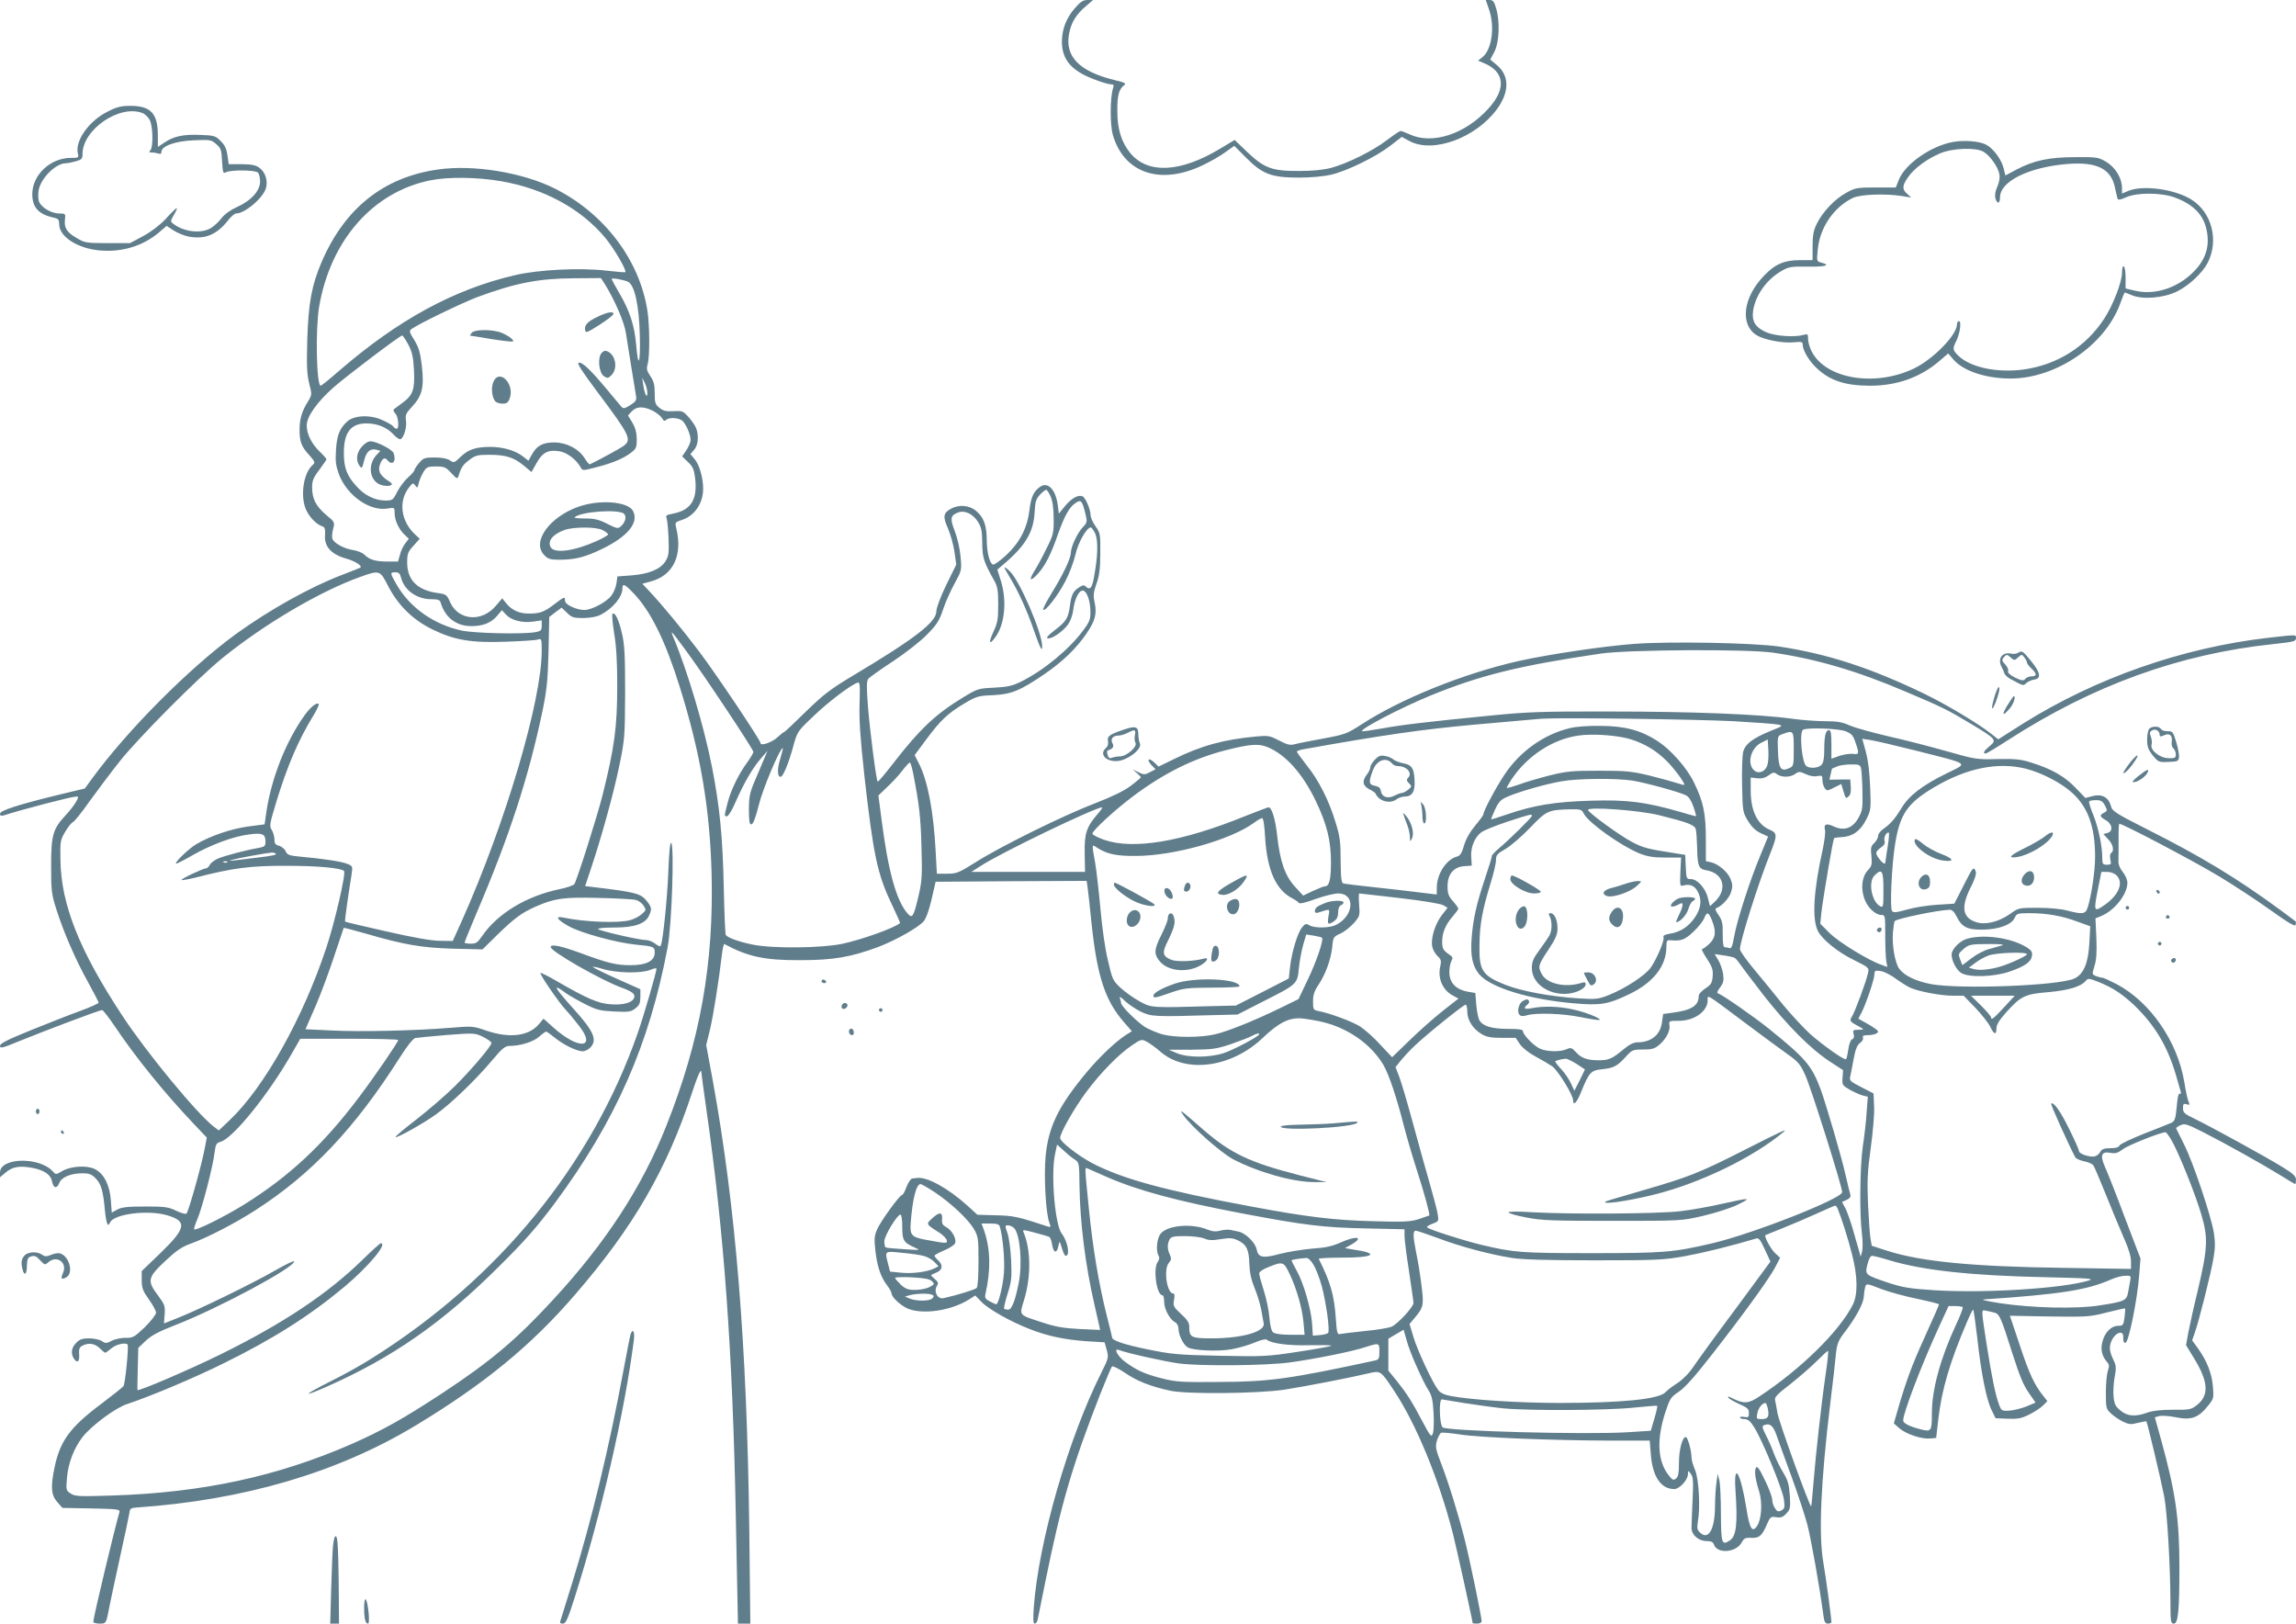 <?xml version="1.0" standalone="no"?>
<!DOCTYPE svg PUBLIC "-//W3C//DTD SVG 20010904//EN"
 "http://www.w3.org/TR/2001/REC-SVG-20010904/DTD/svg10.dtd">
<svg version="1.0" xmlns="http://www.w3.org/2000/svg"
 width="1280pt" height="905pt" viewBox="0 0 1280 905"
 preserveAspectRatio="xMidYMid meet">
<g transform="translate(0,905) scale(0.1,-0.1)"
fill="#607d8b" stroke="none">
<path d="M5992 9004 c-47 -53 -72 -118 -72 -186 0 -99 52 -161 174 -208 42
-17 87 -30 98 -30 17 0 19 -4 13 -22 -17 -53 -17 -205 -1 -260 62 -214 266
-282 501 -169 44 21 102 54 128 74 l48 34 67 -67 c90 -91 141 -110 295 -110
65 0 139 7 177 16 88 20 251 100 330 161 l65 50 44 -24 c131 -69 368 18 486
178 71 97 71 188 -2 248 l-35 29 23 43 c27 53 32 167 10 242 -11 38 -18 47
-36 47 l-22 0 18 -52 c34 -97 16 -225 -37 -267 l-24 -19 31 -13 c118 -48 128
-144 26 -255 -128 -141 -310 -201 -436 -144 -24 11 -47 20 -53 20 -5 0 -39
-23 -76 -51 -80 -61 -222 -131 -312 -155 -43 -11 -103 -17 -175 -17 -152 -1
-196 15 -290 104 l-72 69 -83 -50 c-220 -132 -402 -141 -499 -23 -49 60 -72
133 -72 234 -1 87 9 123 39 145 12 9 1 15 -56 28 -195 48 -276 131 -252 258
12 63 39 107 93 153 l41 35 -31 0 c-25 0 -40 -10 -71 -46z"/>
<path d="M602 8429 c-106 -52 -185 -164 -168 -235 6 -23 4 -24 -39 -24 -114 0
-215 -95 -215 -202 0 -75 36 -114 123 -132 22 -5 27 -12 27 -36 0 -69 102
-135 226 -146 124 -11 242 25 331 101 l42 36 38 -25 c21 -14 60 -30 86 -35 90
-16 154 10 217 89 17 22 38 40 46 40 51 0 157 92 168 146 9 42 -6 85 -37 108
-21 16 -43 20 -100 21 l-72 0 -7 49 c-5 36 -15 58 -38 80 -28 29 -36 31 -113
34 -94 4 -148 -7 -201 -43 l-36 -24 0 65 c0 122 -40 164 -153 164 -51 0 -76
-6 -125 -31z m192 -9 c14 -5 32 -23 41 -39 18 -36 20 -152 3 -169 -9 -9 -7
-12 9 -12 12 0 28 -3 37 -6 11 -4 16 -1 16 10 0 32 78 60 181 64 90 4 97 3
124 -21 26 -22 30 -32 33 -96 4 -65 6 -70 22 -61 27 14 163 13 178 -2 7 -7 12
-29 12 -50 0 -51 -50 -107 -129 -142 -36 -16 -69 -40 -86 -62 -15 -20 -41 -44
-59 -55 -53 -33 -151 -22 -209 23 -18 13 -18 15 3 51 12 20 19 37 15 37 -3 0
-31 -26 -60 -59 -35 -37 -81 -72 -127 -97 l-73 -39 -125 0 c-119 0 -127 1
-172 28 -56 32 -71 57 -66 103 4 33 3 34 -32 34 -40 0 -93 29 -110 61 -7 13
-9 38 -5 66 10 67 95 153 152 153 10 0 35 5 56 11 32 9 37 14 37 40 0 137 206
278 334 229z"/>
<path d="M10890 8259 c-124 -21 -271 -124 -305 -213 l-16 -41 -112 0 c-105 0
-115 -2 -165 -30 -63 -34 -131 -106 -164 -173 -18 -37 -23 -64 -23 -124 l0
-78 -70 0 c-87 0 -139 -22 -200 -86 -118 -121 -137 -274 -41 -333 41 -25 144
-45 206 -39 44 4 50 3 50 -14 0 -30 35 -90 77 -129 73 -70 160 -99 298 -99
150 0 279 46 385 136 l51 44 30 -35 c56 -64 182 -105 319 -105 254 1 526 187
610 418 12 34 24 62 25 62 1 0 20 -7 41 -16 60 -25 176 -15 250 21 67 33 143
104 172 161 63 124 23 279 -90 351 -94 59 -270 83 -353 49 l-35 -15 0 31 c0
55 -37 115 -88 146 -45 26 -53 27 -172 26 -145 0 -231 -18 -328 -69 l-62 -33
-11 43 c-12 48 -58 109 -97 129 -38 19 -118 26 -182 15z m168 -55 c35 -20 81
-84 88 -124 4 -20 0 -45 -11 -70 -11 -24 -15 -49 -11 -64 9 -35 26 -33 26 4 0
89 159 168 375 186 162 13 242 -25 265 -128 6 -29 13 -58 15 -65 3 -9 16 -7
47 7 61 28 197 27 273 -1 116 -43 173 -111 182 -217 7 -77 -22 -145 -88 -207
-90 -84 -212 -121 -318 -95 l-51 12 0 58 c0 33 -4 62 -10 65 -6 4 -10 -10 -10
-35 0 -52 -50 -181 -99 -256 -102 -157 -264 -259 -453 -284 -145 -19 -293 12
-360 77 -32 31 -34 39 -12 82 21 42 30 111 15 111 -6 0 -11 -8 -11 -18 0 -59
-134 -196 -242 -247 -217 -103 -490 -57 -568 96 -11 21 -20 52 -20 69 0 28 -2
30 -27 23 -50 -14 -158 -6 -206 15 -61 27 -81 60 -74 117 12 87 74 175 156
223 42 25 54 27 149 26 98 -2 131 8 76 22 -26 7 -27 8 -20 73 11 121 88 235
194 287 41 21 184 26 277 11 l50 -8 -22 20 c-30 25 -29 46 4 93 33 49 108 104
181 134 70 29 198 33 240 8z"/>
<path d="M2440 8105 c-301 -43 -517 -215 -646 -513 -56 -130 -75 -232 -81
-437 -4 -146 -2 -192 11 -243 16 -62 15 -63 -7 -100 -34 -53 -47 -98 -47 -158
0 -66 10 -93 55 -142 31 -35 33 -41 19 -53 -54 -45 -73 -183 -34 -258 20 -39
57 -76 88 -85 13 -5 16 -15 14 -50 -5 -62 35 -106 116 -129 51 -14 93 -41 81
-51 -2 -1 -48 -20 -101 -40 -181 -69 -407 -196 -594 -331 -260 -190 -602 -533
-801 -805 l-40 -55 -154 -37 c-224 -55 -319 -86 -319 -104 0 -11 6 -13 21 -9
109 35 379 105 404 105 14 0 14 -3 -2 -31 -10 -17 -35 -50 -57 -73 -71 -76
-81 -111 -81 -281 0 -137 2 -158 28 -240 41 -130 108 -284 177 -408 33 -60 60
-112 60 -116 0 -4 -46 -25 -103 -46 -56 -20 -180 -69 -274 -107 -133 -54 -173
-74 -173 -88 0 -15 14 -12 103 25 137 56 452 175 466 175 6 0 38 -42 72 -92
112 -168 278 -373 438 -541 l74 -78 -13 -67 c-17 -90 -89 -345 -100 -356 -5
-5 -29 2 -57 15 -43 21 -62 24 -173 24 -99 0 -132 -4 -156 -17 l-31 -17 -5 68
c-6 85 -38 148 -88 174 -45 23 -135 18 -184 -11 -34 -20 -35 -20 -52 -1 -74
82 -294 78 -294 -7 l0 -26 30 25 c39 34 77 40 147 28 69 -13 106 -38 113 -76
7 -38 27 -43 40 -10 12 33 64 55 128 55 40 0 53 -5 76 -29 30 -31 41 -68 51
-179 7 -71 17 -96 28 -67 19 48 211 73 319 41 113 -33 106 -72 -38 -211 l-104
-100 0 -51 c0 -43 6 -59 40 -107 22 -30 40 -64 40 -74 0 -10 -28 -46 -62 -80
-59 -56 -66 -61 -108 -60 -25 0 -60 -7 -78 -17 -29 -15 -35 -15 -54 -1 -13 8
-43 15 -71 15 -38 0 -53 -5 -72 -25 -28 -27 -32 -62 -11 -91 19 -25 31 -11 27
31 -2 25 3 36 18 44 33 18 70 13 97 -14 14 -14 27 -25 31 -25 3 0 18 11 35 25
26 22 76 33 89 21 8 -9 -13 -221 -23 -233 -6 -7 -61 -51 -122 -97 -174 -130
-230 -206 -261 -351 -24 -112 -20 -159 14 -197 l29 -33 162 -3 c144 -3 160 -5
156 -20 -26 -88 -146 -589 -146 -612 0 -5 15 -10 34 -10 38 0 38 -1 56 95 6
33 34 159 60 280 27 121 50 231 52 245 2 21 9 25 38 27 598 41 1120 194 1555
456 383 231 647 447 892 732 326 377 512 699 653 1130 30 92 50 135 50 108 0
-6 13 -102 29 -214 97 -676 145 -1333 163 -2256 l12 -603 35 0 34 0 -6 538
c-13 1013 -75 1782 -203 2487 l-37 200 22 90 c19 82 49 273 66 418 4 32 10 57
13 55 132 -71 226 -91 422 -90 187 0 284 17 437 74 96 37 216 104 251 141 14
15 30 59 45 122 l23 100 421 3 421 2 6 -42 c3 -24 13 -110 21 -192 31 -298 76
-435 184 -557 l41 -47 -38 -24 c-58 -39 -146 -123 -215 -206 -157 -189 -212
-302 -228 -468 -10 -112 1 -317 21 -369 9 -24 8 -27 -7 -22 -167 55 -192 61
-291 63 l-103 3 -57 52 c-107 96 -224 161 -279 153 -7 -1 -19 -2 -27 -3 -8 0
-22 -21 -32 -46 -9 -25 -20 -45 -24 -45 -14 0 -118 -144 -139 -190 -17 -39
-18 -55 -11 -120 10 -89 30 -148 65 -194 14 -18 25 -38 25 -44 0 -23 53 -71
95 -88 86 -32 238 -9 336 52 l36 23 34 -35 c39 -41 161 -110 269 -152 99 -39
193 -59 317 -68 l101 -6 12 -43 c11 -40 10 -46 -28 -122 -186 -369 -352 -945
-379 -1315 -4 -63 -3 -88 5 -88 7 0 14 10 17 23 2 12 22 110 44 217 88 433
148 638 305 1040 32 80 61 149 65 153 5 5 38 -12 74 -36 65 -45 141 -75 252
-99 92 -20 490 -16 635 6 116 18 354 64 465 90 72 17 71 19 148 -98 123 -185
250 -494 327 -795 18 -70 110 -487 110 -498 0 -2 11 -3 25 -3 14 0 25 6 25 13
0 24 -67 348 -94 454 -37 147 -92 323 -132 426 -31 81 -33 93 -23 128 7 21 17
40 24 43 7 2 55 -2 106 -10 110 -17 520 -33 835 -34 l221 0 6 -74 c9 -126 56
-196 131 -196 29 0 76 51 76 83 1 22 1 22 16 2 13 -17 15 -41 10 -145 -3 -69
-6 -138 -6 -155 -1 -40 39 -75 85 -75 24 0 35 -5 40 -19 17 -53 122 -46 154
10 13 25 22 29 53 27 45 -2 60 10 87 72 20 46 23 48 54 43 25 -4 37 0 56 21
22 23 23 31 19 101 -4 61 -11 84 -35 124 -17 27 -40 74 -52 105 -11 31 -32 79
-46 106 -21 42 -23 51 -11 56 33 13 51 -2 70 -56 10 -30 48 -133 83 -229 35
-96 75 -217 89 -270 21 -82 68 -345 89 -503 5 -39 10 -48 26 -48 10 0 19 4 19
8 0 23 -32 259 -45 332 -27 155 -15 446 39 891 14 112 28 234 31 272 7 60 12
74 57 132 59 79 98 153 99 191 1 16 4 39 7 50 7 21 8 21 90 -11 45 -17 137
-42 202 -55 66 -14 120 -27 120 -31 0 -3 -36 -85 -80 -182 -73 -160 -106 -251
-155 -422 l-17 -59 33 -29 c39 -32 124 -60 171 -55 l32 3 12 105 c19 164 64
318 160 542 16 38 31 68 34 68 3 0 13 -71 23 -157 21 -195 51 -344 80 -403
l22 -45 67 -3 c57 -2 76 1 122 24 30 15 65 38 77 51 l23 23 -22 28 c-50 62
-79 124 -131 281 l-56 167 220 -4 c210 -3 225 -2 319 22 55 14 101 24 103 23
2 -2 0 -25 -3 -50 -6 -44 -9 -47 -36 -47 -37 0 -74 -36 -87 -88 -12 -43 -3
-82 26 -114 12 -14 13 -23 4 -49 -6 -18 -11 -72 -11 -121 0 -87 1 -91 30 -118
16 -15 46 -35 67 -45 32 -15 44 -16 82 -6 24 6 45 10 47 8 5 -5 81 -324 99
-417 17 -89 34 -379 35 -587 0 -113 2 -123 19 -123 24 0 31 71 31 313 0 270
-21 419 -103 715 l-34 122 25 7 c14 3 53 1 87 -6 92 -19 130 -5 186 65 30 37
31 42 26 104 -6 74 -33 143 -82 212 l-34 47 15 43 c22 61 90 330 104 415 10
56 10 88 2 142 -16 96 -114 388 -165 490 -23 47 -43 88 -45 91 -1 4 9 12 24
18 23 11 36 7 127 -39 126 -64 326 -176 430 -240 43 -27 80 -49 83 -49 2 0 4
11 4 24 0 19 -15 34 -74 70 -85 53 -404 228 -495 272 -53 25 -61 33 -61 57 0
24 3 27 20 22 18 -6 19 -4 10 17 -5 13 -16 61 -23 108 -38 226 -190 446 -378
545 -37 19 -72 35 -77 35 -6 0 -22 4 -36 9 -24 10 -24 10 -9 58 11 35 13 77
10 156 l-5 108 32 13 c75 31 146 122 146 185 0 17 -11 42 -25 60 -15 17 -25
41 -25 58 1 26 1 57 1 168 0 21 2 41 4 43 7 7 409 -204 555 -292 80 -48 208
-132 285 -187 105 -75 141 -96 143 -84 2 9 2 18 0 19 -1 2 -46 34 -98 73 -231
169 -431 290 -725 438 -184 93 -200 104 -207 133 -13 48 -50 68 -101 55 l-41
-11 -56 58 c-60 63 -135 105 -245 139 -58 19 -90 22 -190 20 -116 -3 -125 -1
-280 43 -88 25 -234 63 -324 83 -90 21 -188 48 -218 61 -42 19 -71 24 -137 24
-45 0 -129 6 -187 14 -179 25 -557 40 -1009 40 -378 1 -465 -2 -665 -22 -355
-35 -501 -52 -614 -73 -58 -10 -106 -17 -108 -15 -12 12 217 131 382 199 277
113 494 167 950 234 153 22 815 26 960 5 241 -35 470 -102 743 -219 205 -87
225 -97 364 -180 137 -83 141 -88 100 -122 -32 -26 -40 -41 -22 -41 5 0 60 33
122 73 475 307 958 482 1483 537 118 13 125 15 125 35 0 18 4 18 -155 0 -479
-55 -963 -225 -1368 -479 l-137 -87 -38 30 c-70 56 -247 162 -372 223 -298
144 -539 223 -810 264 -142 21 -609 30 -810 15 -172 -13 -470 -57 -646 -96
-304 -69 -655 -210 -874 -353 -81 -52 -91 -56 -215 -79 -71 -13 -143 -27 -160
-32 -24 -6 -42 -1 -85 22 -51 26 -60 28 -125 22 -183 -17 -308 -51 -462 -127
l-84 -41 -24 23 c-32 30 -45 17 -16 -14 l23 -24 -31 -16 c-28 -15 -34 -15 -63
-1 l-33 16 23 -20 c12 -10 22 -21 22 -24 0 -2 -25 -24 -56 -47 -38 -29 -103
-60 -198 -97 -173 -66 -525 -239 -665 -328 -96 -60 -107 -65 -161 -65 l-57 0
-7 128 c-11 215 -44 390 -92 484 l-25 49 66 89 c79 106 119 144 213 200 66 39
77 42 157 45 103 5 152 25 287 117 104 71 182 147 238 231 46 68 56 108 42
171 -8 37 -6 55 11 103 16 45 21 84 21 169 1 105 0 113 -26 150 -16 22 -28 50
-28 62 0 32 -29 100 -46 106 -24 9 -60 -11 -96 -54 l-35 -43 -6 48 c-12 87
-55 131 -98 102 -37 -26 -51 -57 -60 -130 -12 -101 -54 -181 -130 -252 -34
-31 -66 -54 -73 -52 -19 6 -35 69 -35 140 -1 81 -17 124 -60 160 -39 32 -97
36 -142 10 -41 -24 -43 -43 -14 -109 14 -32 30 -90 36 -129 l10 -72 -56 -114
c-32 -66 -55 -128 -55 -147 0 -59 -118 -151 -465 -358 -128 -77 -164 -105
-263 -201 -63 -62 -117 -113 -120 -113 -3 0 -20 -13 -37 -29 -30 -29 -95 -51
-95 -33 0 16 -251 390 -342 510 -93 123 -201 254 -270 328 l-47 50 47 13 c124
33 178 143 143 293 -9 37 -8 37 28 49 73 23 121 92 121 176 0 58 -21 133 -47
163 l-24 29 20 23 c23 24 28 79 12 121 -5 14 -24 41 -42 62 -31 34 -35 36 -83
33 -41 -2 -57 1 -79 18 -24 20 -27 28 -27 82 0 46 -5 67 -24 95 -21 31 -23 41
-15 69 12 44 11 217 -2 298 -45 283 -240 540 -516 679 -180 90 -454 135 -653
106z m353 -65 c240 -41 448 -154 584 -319 49 -60 118 -179 109 -188 -2 -2 -47
2 -102 8 -147 18 -384 6 -514 -25 -339 -79 -649 -248 -975 -529 -55 -48 -103
-87 -107 -87 -24 0 -30 313 -9 440 64 372 301 641 621 705 98 20 262 18 393
-5z m578 -572 c57 -92 111 -217 119 -278 6 -36 19 -123 31 -195 12 -71 23
-141 25 -155 4 -20 -3 -30 -32 -48 -30 -19 -39 -21 -49 -10 -6 7 -43 51 -82
98 -92 110 -137 153 -157 148 -11 -2 17 -46 101 -158 188 -251 198 -271 146
-308 -22 -15 -132 -75 -184 -100 -4 -2 -17 13 -29 33 -33 53 -100 88 -169 89
-65 0 -99 -18 -126 -68 l-19 -34 -32 25 c-45 34 -115 53 -188 52 -77 -1 -118
-16 -161 -58 -32 -31 -35 -32 -57 -17 -15 10 -44 16 -84 16 -57 0 -64 -3 -88
-31 -14 -17 -26 -35 -26 -40 0 -5 -16 -24 -36 -41 -19 -17 -46 -53 -60 -80
-23 -46 -26 -48 -67 -48 -58 1 -115 29 -160 80 -53 58 -70 102 -70 185 0 114
38 165 126 165 60 0 114 -22 150 -61 15 -17 33 -29 40 -27 18 7 37 69 30 106
-4 28 0 39 35 76 56 61 67 107 54 225 -9 77 -17 103 -42 145 -28 45 -30 51
-16 62 40 29 280 145 367 178 214 79 342 104 542 105 l147 1 21 -32z m131 11
c36 -19 61 -132 65 -299 4 -162 -9 -190 -21 -47 -9 103 -36 185 -91 279 -25
42 -45 80 -45 83 0 8 70 -5 92 -16z m-1225 -351 c22 -43 27 -70 31 -144 5
-106 -6 -137 -65 -180 -21 -16 -42 -31 -47 -35 -5 -4 -1 -15 8 -24 17 -17 23
-85 7 -85 -5 0 -14 6 -20 14 -6 8 -35 24 -63 36 -69 30 -156 25 -194 -11 -41
-38 -56 -76 -61 -158 -4 -63 -1 -86 17 -136 46 -119 174 -208 274 -189 35 6
36 5 36 -26 0 -39 23 -90 55 -120 l24 -23 -19 -25 c-11 -13 -25 -42 -30 -63
l-11 -39 -59 0 c-66 0 -100 10 -128 38 -11 11 -39 22 -63 26 -50 7 -107 38
-116 63 -3 9 -2 33 4 54 10 38 10 39 -40 80 -56 48 -77 89 -77 153 0 36 7 54
40 97 22 30 40 56 40 59 0 3 -16 22 -36 41 -47 45 -74 99 -74 148 0 49 58 131
151 213 73 64 369 288 381 288 4 0 20 -24 35 -52z m1332 -268 c0 -37 -16 -6
-23 45 l-6 40 15 -30 c8 -16 14 -41 14 -55z m31 -100 c22 -11 44 -30 51 -41 8
-15 14 -18 22 -10 17 17 73 13 93 -6 21 -22 44 -76 44 -105 0 -13 -11 -39 -24
-58 l-23 -34 32 -31 c27 -25 34 -41 40 -87 15 -123 -22 -183 -128 -202 -32 -6
-37 -10 -31 -24 4 -9 9 -60 11 -112 3 -83 1 -99 -17 -128 -28 -45 -91 -71
-188 -79 l-80 -6 -5 -37 c-3 -21 -15 -52 -28 -69 -26 -36 -110 -81 -151 -81
-45 0 -108 30 -108 51 0 25 -2 25 -57 -17 -60 -46 -82 -54 -146 -54 -55 0 -96
20 -129 62 l-18 23 -36 -42 c-78 -93 -209 -82 -255 21 -17 40 -22 44 -66 50
-115 15 -173 72 -173 170 0 50 4 60 35 94 l35 39 -26 24 c-80 75 -94 186 -33
263 20 25 22 26 34 10 11 -16 13 -15 19 12 4 16 15 44 26 62 18 29 24 32 71
32 46 0 55 -4 85 -37 30 -32 34 -34 40 -17 15 49 25 64 60 90 34 26 45 29 113
29 91 0 137 -15 192 -61 l42 -35 29 51 c33 59 64 74 125 65 43 -6 97 -47 120
-90 11 -19 12 -19 85 0 91 23 153 49 195 81 30 23 33 30 33 77 -1 37 -8 63
-25 92 l-24 39 21 23 c27 29 66 29 118 3z m2217 -477 c11 -25 17 -67 17 -123
1 -80 -1 -90 -41 -170 -23 -47 -54 -104 -69 -127 -32 -52 -18 -56 25 -8 40 46
71 107 110 220 37 103 63 149 98 172 30 20 36 12 54 -60 11 -46 10 -50 -14
-75 -31 -33 -66 -108 -67 -142 0 -32 -44 -124 -109 -229 -28 -46 -49 -86 -45
-90 11 -11 81 78 122 157 23 43 48 110 57 149 16 70 63 153 86 153 5 0 17 -17
26 -37 16 -41 13 -130 -9 -245 -10 -57 -23 -69 -45 -47 -9 9 -18 8 -37 -5 -33
-21 -43 -40 -51 -101 -9 -70 -21 -89 -84 -137 -40 -31 -51 -44 -39 -46 22 -4
83 37 112 77 13 18 26 52 29 81 8 63 33 112 55 108 22 -4 41 -59 41 -119 1
-40 -5 -56 -42 -105 -75 -102 -219 -221 -342 -282 -50 -25 -76 -31 -152 -35
-88 -4 -94 -6 -170 -52 -154 -93 -243 -176 -388 -363 -48 -62 -89 -111 -92
-109 -8 8 -43 280 -54 416 -9 115 -8 145 2 158 7 8 70 53 139 98 69 46 154
112 188 148 54 54 68 76 89 138 13 41 43 107 65 147 39 72 40 73 33 150 -4 44
-18 105 -32 141 -28 71 -25 89 20 105 36 13 82 -9 109 -53 19 -29 23 -51 24
-116 0 -82 8 -107 66 -210 19 -34 23 -55 23 -135 0 -82 -4 -103 -27 -152 -29
-63 -23 -77 13 -27 51 72 63 201 29 311 l-20 63 27 23 c128 107 175 184 181
297 3 59 8 74 30 98 14 15 30 27 34 27 5 0 16 -17 25 -37z m-3693 -500 c56
-108 138 -188 246 -241 123 -60 215 -76 409 -69 86 3 166 8 179 12 21 7 22 5
22 -63 0 -277 -201 -957 -444 -1502 l-52 -115 -74 1 c-50 1 -150 19 -299 53
-124 28 -226 52 -227 54 -3 2 14 126 35 256 8 53 8 53 -23 66 -32 13 -136 29
-262 40 -63 6 -73 10 -82 31 -6 13 -23 26 -37 30 -20 5 -25 12 -25 35 0 17 -7
40 -15 53 -14 21 -12 33 25 155 63 206 124 347 208 484 19 31 32 60 29 63 -11
11 -46 -17 -79 -63 -102 -142 -183 -345 -212 -532 l-11 -76 -93 -12 c-93 -13
-209 -52 -287 -98 -41 -24 -122 -101 -114 -109 2 -2 42 18 89 45 104 60 233
108 320 118 74 10 90 2 90 -40 0 -25 -5 -29 -37 -35 -66 -11 -188 -43 -226
-59 -20 -8 -41 -24 -47 -35 -6 -11 -15 -20 -21 -20 -16 0 -143 -60 -137 -65 2
-3 39 4 81 14 205 53 305 66 507 65 172 0 301 -12 318 -29 12 -11 -52 -287
-98 -425 -130 -393 -346 -780 -539 -963 l-61 -58 -28 21 c-95 73 -376 414
-511 620 -239 363 -340 618 -344 864 -2 105 -1 113 26 159 16 27 35 51 43 54
8 3 51 56 95 119 45 62 120 162 167 221 106 133 431 460 572 575 233 189 545
373 770 453 106 38 109 37 154 -52z m71 50 c17 -72 88 -123 169 -123 36 0 48
-4 52 -17 25 -85 87 -133 172 -133 65 0 110 18 144 58 l26 31 23 -25 c30 -32
90 -47 150 -39 l49 7 0 -30 c0 -26 -4 -30 -37 -36 -73 -12 -336 -6 -408 9
-155 33 -290 128 -363 255 -38 66 -39 70 -8 70 18 0 26 -7 31 -27z m1302 -95
c93 -100 173 -262 253 -518 115 -368 167 -674 177 -1035 13 -505 -63 -935
-253 -1412 -134 -338 -337 -650 -628 -965 -205 -223 -349 -345 -621 -524 -213
-140 -333 -207 -505 -283 -415 -181 -831 -271 -1335 -287 -185 -6 -206 -5
-231 11 -26 17 -26 20 -21 84 7 86 39 169 88 232 52 65 184 163 251 184 127
42 367 143 533 225 279 137 483 267 677 429 133 112 241 241 201 241 -5 0 -51
-42 -103 -93 -194 -189 -441 -354 -790 -526 -168 -83 -459 -208 -464 -199 0 2
0 55 2 119 l3 116 42 40 c31 29 73 52 167 88 238 93 660 319 660 354 0 6 -48
-17 -107 -51 -131 -75 -417 -214 -534 -261 l-85 -34 4 51 c3 47 0 55 -37 105
-62 82 -58 100 39 191 64 60 93 80 146 99 89 32 248 114 359 186 312 201 552
454 805 852 39 62 73 104 85 107 11 2 90 10 176 17 155 12 157 11 203 -11 25
-13 46 -28 46 -33 0 -18 -113 -151 -206 -243 -51 -50 -147 -133 -213 -184 -66
-51 -119 -95 -116 -98 7 -7 154 75 225 126 83 59 223 194 312 300 57 68 74 82
98 82 60 0 132 22 165 51 18 16 36 29 40 29 3 0 26 -16 49 -35 48 -39 120 -74
154 -75 12 0 31 9 42 20 42 42 21 91 -91 215 -111 123 -124 149 -44 89 17 -12
64 -39 105 -60 67 -34 85 -38 165 -42 81 -4 93 -2 118 18 22 17 27 30 27 64
l0 42 -130 58 c-72 32 -132 62 -135 66 -3 4 23 -1 56 -11 75 -23 214 -26 264
-5 19 8 35 11 35 7 0 -19 -72 -266 -105 -360 -257 -735 -774 -1367 -1480
-1811 -54 -35 -160 -94 -235 -131 -151 -76 -160 -91 -18 -28 363 160 645 356
954 664 154 152 216 224 318 360 338 457 526 883 628 1425 23 121 38 564 20
582 -6 6 -12 -47 -16 -159 -6 -150 -29 -376 -41 -411 -4 -10 -11 -8 -31 7 -15
12 -38 21 -52 21 -36 0 -255 50 -267 61 -5 5 30 9 90 9 112 0 173 21 193 66
17 35 15 47 -10 79 -35 45 -61 52 -305 81 l-41 5 29 87 c57 167 129 426 161
581 31 151 32 164 33 411 0 211 -3 268 -18 331 -18 77 -39 120 -53 107 -3 -4
1 -53 10 -109 12 -70 17 -159 17 -288 0 -235 -15 -345 -82 -614 -30 -119 -142
-471 -157 -495 -5 -7 -42 -20 -82 -28 -186 -39 -345 -135 -432 -261 -25 -37
-34 -43 -63 -43 -19 0 -35 3 -35 6 0 4 29 75 64 158 187 437 293 763 372 1141
22 107 28 164 32 323 l4 193 34 26 35 26 30 -29 c27 -26 37 -29 92 -29 40 1
75 7 97 19 67 35 120 99 120 146 0 31 13 25 67 -32z m292 -321 c97 -131 371
-544 371 -558 0 -6 -15 -32 -34 -58 -48 -65 -92 -156 -110 -227 -19 -75 -19
-74 -3 -74 7 0 29 35 47 78 49 111 97 193 141 243 l38 44 -51 -120 c-49 -113
-52 -125 -53 -205 0 -66 3 -85 14 -85 9 0 23 35 41 107 22 91 118 318 134 318
2 0 -4 -26 -14 -59 -18 -57 -17 -101 2 -101 13 0 44 73 70 169 23 83 23 84
114 170 80 77 202 170 245 186 13 5 14 -13 11 -117 -3 -93 4 -192 27 -403 50
-444 73 -549 152 -714 27 -57 48 -105 47 -106 -33 -28 -212 -92 -323 -116
-117 -24 -389 -27 -500 -4 -78 16 -140 39 -149 54 -3 4 -8 123 -11 262 -6 287
-23 456 -66 675 -43 221 -138 539 -214 719 -21 50 -15 43 74 -78z m5836 -387
c121 -7 233 -15 249 -19 27 -6 25 -8 -40 -34 -104 -42 -147 -75 -157 -122 -4
-22 -7 -106 -5 -186 3 -142 4 -147 33 -195 21 -34 43 -55 71 -68 l41 -19 -42
-102 c-58 -138 -132 -367 -147 -454 -9 -53 -16 -70 -26 -66 -7 3 -19 5 -26 5
-9 0 -12 21 -12 73 1 61 -3 77 -23 106 -17 24 -21 36 -13 39 30 10 73 56 83
91 9 29 8 44 -4 73 -16 39 -67 82 -109 92 l-28 6 0 123 c0 142 -14 209 -66
315 -40 83 -130 184 -204 232 -92 59 -180 83 -315 84 -71 1 -142 -4 -175 -13
-144 -35 -276 -129 -362 -258 -47 -70 -118 -203 -118 -221 0 -6 -21 -34 -46
-64 -29 -35 -51 -73 -62 -110 -12 -42 -22 -58 -38 -62 -60 -15 -113 -96 -114
-172 l0 -40 -100 12 c-55 7 -168 20 -252 29 -84 9 -160 18 -168 20 -12 4 -15
27 -16 127 0 104 -4 137 -28 213 -36 121 -94 236 -161 319 -30 38 -55 73 -55
76 0 4 15 10 33 13 448 80 655 110 947 137 179 16 352 31 385 34 111 7 848 -3
1070 -14z m624 -56 c33 -13 42 -23 55 -62 22 -63 21 -69 -14 -64 -16 2 -50 -3
-75 -11 l-45 -16 0 80 c0 61 -3 79 -14 79 -18 0 -26 -31 -26 -112 0 -47 -5
-71 -16 -82 -17 -17 -61 -21 -83 -7 -26 17 -42 195 -18 204 30 13 198 6 236
-9z m-289 -99 c0 -93 -1 -96 -26 -107 -46 -21 -59 -2 -62 95 -3 85 -3 85 25
95 62 23 63 21 63 -83z m-905 53 c79 -26 136 -61 194 -117 41 -40 101 -120
101 -135 0 -3 -17 1 -37 8 -21 7 -90 26 -153 42 -103 25 -133 28 -285 28 -151
0 -182 -3 -275 -26 -58 -15 -135 -37 -172 -51 -38 -13 -68 -22 -68 -18 0 3 12
24 26 46 87 131 230 225 374 245 81 12 226 1 295 -22z m760 -134 c-7 -42 -49
-62 -76 -38 -41 37 -19 123 38 153 l38 19 3 -51 c2 -29 1 -66 -3 -83z m830 71
c303 -77 288 -66 169 -125 -137 -67 -211 -124 -254 -195 -37 -61 -61 -88 -104
-118 -14 -10 -26 -27 -26 -37 0 -11 -10 -28 -21 -39 -19 -17 -21 -28 -16 -73
4 -47 2 -56 -20 -79 -48 -52 -39 -161 18 -218 17 -18 41 -31 55 -31 24 0 24 0
24 -114 0 -62 3 -128 6 -145 l6 -31 -33 12 c-71 24 -236 125 -288 176 l-53 53
6 62 c9 79 65 410 71 415 2 2 21 5 43 6 60 3 103 34 135 96 27 53 28 59 23
180 -3 82 -11 150 -24 199 l-20 73 46 -7 c26 -4 142 -31 257 -60z m-3617 20
c100 -42 194 -147 267 -299 62 -129 85 -221 85 -340 0 -97 -9 -136 -33 -136
-7 0 -37 -12 -67 -26 l-55 -26 -46 50 c-55 60 -83 140 -99 285 -10 92 -30 157
-48 157 -5 0 -64 -23 -133 -50 -350 -142 -619 -187 -781 -132 -38 13 -68 29
-68 35 0 17 122 130 226 208 173 130 339 212 520 258 135 34 181 37 232 16z
m-1979 -137 c35 -176 44 -252 48 -416 5 -162 3 -192 -16 -275 -28 -119 -35
-130 -63 -97 -62 73 -107 236 -144 526 l-17 130 49 47 c27 25 65 66 84 91 19
25 38 45 42 46 4 0 11 -24 17 -52z m5286 20 c3 -13 7 -70 8 -128 2 -96 0 -109
-23 -150 -32 -57 -80 -73 -136 -47 -42 20 -58 14 -50 -19 4 -13 -3 -63 -13
-111 -51 -229 -60 -387 -26 -453 24 -47 110 -117 198 -160 86 -43 88 -44 81
-74 -9 -44 -73 -217 -90 -243 -15 -24 -13 -27 51 -61 18 -10 16 -11 -14 -12
-30 0 -33 -2 -27 -24 4 -16 1 -26 -9 -29 -8 -4 -17 -27 -21 -57 -4 -28 -9 -52
-13 -54 -10 -6 -126 76 -199 140 -37 34 -104 106 -148 159 -43 54 -116 143
-161 197 -46 55 -83 107 -83 117 0 44 101 364 169 534 40 100 40 114 -3 132
-69 29 -106 106 -106 219 l0 72 36 -4 c25 -3 44 2 64 16 24 18 30 19 46 7 25
-19 74 -19 102 1 21 15 26 14 59 -1 21 -10 47 -15 64 -11 26 5 29 3 29 -22 0
-16 6 -36 13 -45 11 -16 15 -16 52 3 l40 20 8 -27 c18 -59 16 -56 33 -42 10 8
14 26 12 53 l-3 41 -58 0 -58 -1 7 31 c3 16 7 30 8 31 0 0 12 5 26 11 14 7 49
12 77 12 46 1 53 -2 58 -21z m920 -3 c89 -23 197 -79 258 -135 88 -80 127
-190 127 -355 0 -80 -20 -215 -41 -282 -12 -39 -28 -41 -116 -18 -33 9 -101
15 -163 15 -105 0 -107 0 -155 -35 -63 -44 -138 -62 -188 -45 -76 24 -86 83
-32 191 23 44 34 78 30 90 -9 28 -17 23 -41 -24 -12 -23 -35 -67 -50 -98 l-29
-56 -95 -6 c-52 -3 -128 -15 -169 -27 -60 -17 -76 -18 -83 -8 -13 18 -2 254
17 373 27 168 69 229 220 318 181 107 355 141 510 102z m-2195 -66 c71 -11
261 -63 299 -82 16 -8 30 -30 42 -64 10 -29 16 -53 14 -53 -3 0 -43 11 -90 25
-191 55 -294 68 -495 62 -202 -6 -319 -25 -470 -77 -46 -16 -85 -28 -87 -27
-1 2 9 26 22 55 21 44 31 55 71 72 62 27 211 70 299 85 86 16 307 18 395 4z
m2635 -139 c14 -27 14 -30 -5 -40 -27 -14 -25 -22 10 -42 37 -21 42 -63 8 -71
l-22 -6 27 -29 c28 -29 35 -66 16 -77 -6 -4 -7 -19 -4 -36 6 -26 4 -29 -19
-29 -23 0 -26 4 -26 38 0 67 -21 165 -49 237 -16 38 -27 73 -24 78 2 4 20 7
38 7 28 0 37 -6 50 -30z m-5614 -45 c-64 -74 -76 -109 -74 -222 l2 -103 -317
0 -317 0 55 35 c118 76 631 322 674 325 4 0 -6 -16 -23 -35z m3129 -9 c164
-41 197 -54 204 -79 3 -12 6 -53 7 -92 2 -113 8 -129 52 -136 97 -16 120 -108
45 -177 l-25 -23 -12 47 c-14 55 -59 104 -95 104 -24 0 -25 3 -28 67 l-3 68
-50 8 c-156 24 -185 31 -245 63 -68 35 -242 162 -247 179 -6 20 284 -1 397
-29z m-420 8 c28 -52 204 -177 310 -221 43 -17 75 -23 144 -23 l88 0 -4 -80
c-3 -81 -3 -81 20 -75 35 9 60 -3 77 -35 24 -47 19 -92 -17 -145 -36 -52 -82
-81 -141 -90 -28 -5 -37 -10 -33 -20 6 -17 -35 -115 -71 -168 -30 -43 -139
-115 -233 -153 -58 -23 -70 -25 -169 -19 -156 10 -318 40 -407 75 -131 52
-149 79 -146 225 1 111 16 192 61 339 17 54 31 113 31 131 0 29 6 36 53 63 28
16 90 69 137 118 92 96 101 100 226 103 56 1 62 -1 74 -25z m-290 -12 c0 -8
-123 -130 -185 -182 -22 -19 -39 -37 -38 -41 1 -4 -16 -60 -38 -125 -48 -143
-67 -228 -75 -337 -7 -95 5 -152 42 -197 62 -74 275 -140 522 -162 156 -14
196 -7 318 52 132 64 204 156 204 263 0 33 3 38 23 36 59 -5 79 2 126 46 27
25 54 59 61 75 16 40 25 38 44 -10 25 -63 21 -97 -15 -131 -17 -16 -35 -29
-40 -29 -5 0 7 -24 27 -54 29 -45 35 -61 32 -97 -3 -38 -8 -47 -40 -68 -24
-16 -38 -32 -38 -45 0 -52 -43 -78 -147 -91 l-51 -7 -7 -48 c-9 -69 -61 -110
-137 -110 -20 0 -45 -12 -77 -39 -64 -53 -82 -61 -140 -61 -62 0 -95 12 -126
46 -22 24 -28 26 -51 16 -34 -16 -107 -15 -147 2 -34 14 -97 78 -97 99 0 9
-24 12 -82 12 -91 0 -142 15 -161 49 -6 11 -14 50 -17 86 l-5 65 -35 6 c-73
12 -110 49 -110 112 0 21 5 48 11 59 10 18 8 24 -7 34 -39 27 -44 36 -44 75 0
50 19 96 59 141 17 20 31 39 31 43 0 4 -13 23 -30 42 -25 28 -30 43 -30 83 0
67 34 108 93 112 l42 3 -3 47 c-4 54 18 109 55 138 14 11 80 38 147 60 131 43
136 44 136 32z m-1487 -120 c11 -182 60 -292 151 -339 17 -9 34 -20 37 -26 4
-6 40 2 93 22 48 17 105 31 126 31 97 0 89 -124 -11 -175 -34 -18 -122 -20
-150 -2 -18 10 -23 9 -40 -12 -25 -30 -58 -139 -67 -221 l-7 -64 -148 -76
-147 -75 -128 -3 c-348 -10 -341 -10 -408 26 -33 18 -81 52 -106 75 -43 40
-47 47 -71 152 -16 64 -33 184 -42 288 -9 97 -22 214 -30 260 -19 106 -19 102
11 82 54 -35 107 -47 215 -46 212 0 528 89 659 184 19 15 40 26 46 27 7 0 13
-39 17 -108z m3471 -49 c-7 -43 -13 -85 -14 -93 -1 -19 -50 35 -50 55 0 8 12
22 26 31 18 12 24 23 20 38 -5 19 9 46 23 46 4 0 2 -35 -5 -77z m-8986 -42 c8
-5 -25 -12 -85 -19 -54 -7 -116 -14 -138 -17 -73 -9 -13 7 89 25 124 22 118
21 134 11z m-271 -47 c-3 -3 -12 -4 -19 -1 -8 3 -5 6 6 6 11 1 17 -2 13 -5z
m9233 -154 c0 -95 -1 -100 -19 -91 -47 26 -67 135 -31 171 42 42 50 28 50 -80z
m1300 80 c39 -39 14 -105 -61 -160 -66 -47 -68 -43 -45 75 l21 105 33 0 c19 0
40 -8 52 -20z m-3995 -126 c131 -15 229 -32 242 -40 l23 -14 -34 -44 c-37 -49
-61 -130 -51 -174 3 -16 17 -39 29 -51 21 -19 22 -27 15 -60 -15 -65 15 -132
72 -161 l30 -16 -88 -69 c-48 -38 -132 -112 -185 -164 l-97 -94 -66 70 c-35
39 -86 84 -112 101 -44 28 -170 75 -235 87 -26 5 -28 9 -28 53 0 36 7 58 30
92 40 60 69 140 77 210 5 56 7 59 45 76 22 10 55 36 75 58 34 39 35 43 30 104
-3 34 -2 62 1 62 3 0 105 -12 227 -26z m-4262 -10 c16 -3 36 -18 45 -32 15
-24 15 -25 -11 -48 -15 -13 -44 -28 -65 -33 -63 -18 -256 -10 -369 14 -53 12
-39 -11 30 -49 68 -37 261 -90 368 -101 105 -10 109 -12 109 -45 0 -46 -46
-70 -135 -70 -81 0 -128 12 -282 69 -110 40 -163 50 -163 32 0 -24 284 -186
395 -226 60 -22 78 -36 70 -57 -10 -27 -60 -41 -129 -36 -69 4 -130 30 -300
128 -48 28 -90 49 -93 47 -6 -7 101 -163 142 -207 18 -19 51 -59 74 -89 98
-126 -4 -133 -142 -10 l-57 51 -25 -30 c-57 -68 -165 -81 -296 -36 -72 25 -77
25 -199 15 -193 -16 -496 -23 -659 -15 l-148 7 55 126 c30 69 77 196 105 281
28 85 52 156 53 158 1 2 55 -13 120 -31 216 -63 315 -80 491 -85 l163 -4 83
82 c96 93 135 122 214 157 106 46 154 53 348 48 99 -2 193 -7 208 -11z m7364
-91 c30 -61 60 -76 148 -75 91 2 159 28 177 66 10 24 16 26 82 26 96 0 182
-15 267 -47 l72 -26 -5 -92 c-6 -114 -32 -175 -83 -199 -83 -40 -629 -61 -797
-32 -85 16 -151 47 -180 86 -24 34 -41 132 -35 203 3 32 7 61 10 63 14 14 235
60 304 63 15 1 27 -10 40 -36z m-3537 -120 c11 -10 -32 -136 -80 -235 l-51
-107 -102 -50 c-146 -71 -293 -130 -362 -146 -77 -19 -225 -19 -293 -1 -29 8
-71 26 -95 39 -43 26 -137 118 -137 136 0 5 -3 18 -7 28 -4 11 7 5 28 -16 19
-18 59 -45 89 -60 59 -28 72 -29 417 -19 l122 3 143 73 c190 96 191 97 199
185 4 40 15 98 24 130 l17 58 41 -6 c23 -4 44 -9 47 -12z m2296 -110 c7 -2 21
-17 30 -31 10 -15 70 -94 134 -177 133 -170 266 -304 373 -373 l72 -47 -3 -42
c-3 -40 -1 -43 40 -67 24 -13 56 -28 72 -32 l29 -7 -7 -91 c-3 -50 -13 -134
-21 -186 -16 -107 -19 -377 -5 -486 5 -39 5 -84 1 -100 l-8 -29 -11 40 c-7 22
-21 74 -33 115 -12 41 -30 92 -40 113 l-20 37 26 12 c16 7 24 17 21 27 -3 9
-15 59 -27 111 -23 103 -108 392 -139 478 -50 133 -84 173 -290 339 -78 63
-256 187 -280 195 -10 3 -8 11 10 35 19 26 21 39 16 75 -4 24 -16 59 -27 77
l-20 33 47 -7 c25 -3 52 -9 60 -12z m907 -121 c29 -21 66 -44 82 -50 53 -21
168 -42 231 -42 l61 0 65 -67 c36 -38 73 -85 83 -105 21 -45 35 -49 35 -10 0
21 16 46 55 90 82 91 104 101 236 112 112 10 181 31 207 63 13 15 18 14 65 -4
82 -32 137 -68 206 -133 114 -110 184 -227 231 -386 12 -41 24 -83 27 -94 3
-11 1 -16 -5 -12 -7 4 -13 -22 -17 -73 -6 -67 -11 -80 -29 -89 -11 -5 -80 -33
-153 -61 -72 -29 -134 -58 -137 -66 -4 -10 -20 -15 -50 -15 -35 0 -48 -5 -56
-19 -5 -11 -19 -23 -30 -26 -26 -8 -90 13 -90 29 0 7 -24 62 -54 122 -49 100
-88 155 -101 142 -4 -4 98 -230 134 -298 4 -8 26 -18 49 -23 22 -4 45 -14 51
-21 6 -7 37 -80 70 -162 33 -83 78 -191 100 -241 27 -60 41 -105 41 -133 l0
-43 -377 6 c-509 7 -792 35 -978 94 l-90 29 -7 39 c-4 22 -10 110 -14 195 -5
130 -3 180 15 310 12 85 21 189 19 230 l-3 75 -68 35 c-62 32 -68 37 -62 60 3
14 12 58 19 98 10 54 20 78 36 89 12 8 19 21 16 29 -4 10 3 14 23 14 35 0 61
9 61 21 0 5 -25 23 -55 40 l-55 31 19 36 c26 52 71 186 71 212 0 20 4 22 36
17 20 -3 59 -24 87 -45z m-853 -237 c96 -72 206 -153 244 -180 61 -43 73 -57
101 -120 31 -67 205 -619 205 -650 0 -36 -498 -232 -724 -285 -219 -51 -270
-55 -671 -55 -393 0 -434 3 -615 46 -101 24 -298 87 -304 98 -3 4 11 13 30 20
35 13 35 14 29 54 -4 23 -23 96 -42 162 -19 66 -62 218 -94 337 -32 119 -68
240 -79 268 l-20 52 29 36 c16 20 51 58 78 83 62 60 272 229 284 229 5 0 9
-17 9 -39 0 -47 32 -97 80 -125 27 -16 52 -21 112 -21 l78 0 24 -36 c15 -21
49 -48 88 -69 34 -18 76 -43 92 -54 32 -23 116 -160 116 -189 0 -34 21 -13 44
45 45 111 55 122 117 128 65 7 85 17 132 69 35 39 40 41 96 41 50 0 65 4 91
26 39 33 63 80 57 110 -4 23 -2 24 52 24 86 0 160 52 161 113 0 34 -16 44 200
-118z m1455 83 c-60 -65 -75 -77 -75 -59 0 6 -25 35 -56 66 l-56 55 122 0 122
0 -57 -62z m-3800 -85 c144 -35 271 -126 338 -240 31 -54 73 -180 112 -333 15
-58 46 -166 70 -240 45 -139 78 -260 73 -265 -2 -1 -27 -10 -57 -20 -47 -15
-80 -17 -255 -12 -215 5 -372 24 -681 82 -485 90 -717 154 -885 241 -79 42
-180 120 -180 141 0 28 80 168 147 258 81 108 180 209 253 258 52 35 54 36 84
20 17 -9 50 -33 74 -54 142 -125 398 -90 572 76 89 85 148 115 220 108 30 -3
82 -12 115 -20z m-355 -68 c0 -11 -146 -89 -201 -106 -80 -25 -198 -25 -259 1
l-45 19 129 0 c115 1 137 4 218 31 49 17 101 37 116 45 28 15 42 18 42 10z
m-4800 -32 c0 -11 -126 -196 -218 -318 -200 -266 -390 -443 -644 -601 -112
-69 -272 -148 -276 -136 -1 5 7 31 19 58 26 61 87 295 95 368 6 47 10 55 32
61 69 17 271 267 402 498 l44 77 273 0 c150 0 273 -3 273 -7z m6569 -133 l47
-31 -29 -60 -30 -59 -18 39 c-9 21 -33 57 -53 79 -20 21 -36 42 -36 45 0 5 27
12 59 16 7 0 34 -13 60 -29z m3316 -424 c40 -68 133 -299 167 -415 39 -131 36
-189 -20 -426 -23 -93 -46 -200 -53 -236 l-12 -67 47 -77 c79 -130 82 -205 11
-259 -30 -23 -41 -25 -131 -24 -67 0 -113 -5 -143 -16 -66 -24 -111 -21 -150
12 -28 23 -34 36 -38 77 -3 28 0 77 6 109 10 54 9 64 -10 103 -15 31 -19 54
-15 75 12 63 77 98 73 41 -1 -19 3 -28 12 -28 18 0 67 243 77 380 l7 90 -86
225 c-46 124 -96 250 -110 281 -31 69 -23 93 29 83 28 -5 41 -1 70 21 27 21
202 91 236 94 4 1 19 -19 33 -43z m-6112 -110 c23 -16 24 -21 25 -143 3 -207
32 -442 84 -668 11 -49 23 -101 26 -114 l5 -24 -114 5 c-91 5 -134 12 -209 37
-134 44 -128 35 -100 128 39 131 37 278 -4 375 -7 15 -1 14 64 -3 39 -10 75
-21 80 -24 6 -3 13 -24 16 -46 8 -45 26 -47 35 -3 5 29 6 29 19 -13 7 -24 16
-43 21 -43 26 0 12 80 -22 124 -37 47 -61 324 -38 439 l12 57 38 -34 c20 -19
48 -42 62 -50z m172 -94 c178 -78 392 -136 767 -207 344 -65 446 -77 676 -82
l222 -5 0 -37 c0 -20 11 -108 25 -196 13 -88 25 -168 25 -178 0 -21 -84 -113
-120 -131 -14 -7 -81 -19 -150 -25 -69 -7 -132 -15 -141 -17 -13 -4 -17 10
-22 88 -9 130 -30 202 -95 331 -2 4 59 7 137 7 173 0 203 24 56 45 l-47 8 36
20 c74 43 27 51 -61 11 -44 -20 -83 -29 -160 -34 -55 -5 -135 -18 -177 -29
-95 -26 -122 -21 -130 24 -7 38 -62 92 -101 100 -14 3 -36 7 -48 10 -13 2 -38
0 -56 -5 -22 -6 -41 -5 -66 5 -89 38 -227 26 -265 -22 -21 -27 -27 -96 -11
-122 6 -10 5 -22 -5 -35 -27 -40 -6 -186 27 -186 5 0 9 -16 9 -36 0 -40 31
-99 61 -114 11 -6 19 -21 19 -36 0 -36 28 -92 53 -105 31 -17 168 -23 242 -10
38 7 95 23 128 37 38 16 63 22 70 16 26 -21 127 -34 244 -30 67 1 119 0 115
-3 -4 -4 -88 -19 -187 -34 -170 -26 -192 -27 -435 -22 -233 5 -268 8 -404 36
-127 26 -196 49 -196 66 0 2 -13 57 -30 122 -45 180 -78 377 -100 600 -24 239
-23 226 -7 220 6 -3 53 -23 102 -45z m-956 -86 c93 -62 186 -150 219 -204 26
-45 27 -53 27 -184 0 -82 -4 -141 -10 -147 -10 -10 -113 -41 -185 -57 -33 -7
-56 36 -37 68 10 16 8 22 -12 39 -13 11 -22 21 -20 22 2 2 16 8 32 15 32 14
35 41 7 67 -11 10 -20 21 -20 26 0 4 25 17 55 30 30 12 57 31 60 40 8 25 -18
72 -50 89 -20 11 -25 20 -23 43 4 41 -14 44 -54 7 -37 -34 -38 -32 42 -83 19
-13 36 -31 38 -40 4 -20 0 -19 -125 4 -71 14 -81 26 -76 91 10 134 31 218 55
218 5 0 40 -20 77 -44z m5036 -93 c23 -57 59 -171 80 -255 32 -124 33 -223 4
-281 -76 -149 -289 -358 -521 -511 -61 -41 -87 -42 -152 -9 -18 10 -26 10 -21
3 4 -7 32 -23 61 -36 46 -20 54 -28 54 -50 0 -23 -3 -26 -25 -22 -14 3 -25 1
-25 -3 0 -5 11 -9 25 -9 19 0 33 -11 54 -45 46 -72 158 -345 166 -402 6 -45 4
-53 -14 -62 -16 -9 -23 -7 -35 11 -9 12 -16 34 -16 48 0 14 -18 64 -41 110
-30 63 -43 80 -49 70 -11 -17 -5 -64 17 -133 19 -61 14 -154 -11 -192 -27 -41
-42 -17 -60 97 -32 200 -72 267 -61 103 13 -186 5 -258 -31 -281 -45 -30 -49
-19 -50 147 0 85 -4 170 -9 189 l-9 35 -7 -50 c-4 -27 -8 -87 -8 -133 -1 -126
-36 -188 -82 -146 -17 15 -19 25 -14 59 15 80 6 241 -15 291 -11 25 -20 57
-20 70 0 38 -21 114 -32 114 -19 0 -38 -71 -38 -143 0 -57 -4 -78 -16 -88 -14
-12 -20 -9 -40 16 -63 79 -70 198 -20 353 25 76 30 84 76 115 34 23 91 87 185
208 182 233 319 423 352 486 l27 52 -27 25 c-25 23 -63 94 -55 101 2 1 44 19
93 38 50 20 135 56 190 81 55 25 103 46 106 46 4 0 10 -8 14 -17z m-5215 -101
c0 -76 7 -88 70 -116 34 -15 32 -15 -60 -9 -52 3 -98 7 -102 10 -5 2 -8 18 -8
34 0 31 72 149 90 149 6 0 10 -31 10 -68z m544 1 c17 -60 28 -185 23 -256 -5
-73 -31 -177 -43 -177 -3 0 -19 7 -36 16 -25 13 -29 20 -24 42 30 133 28 248
-7 351 l-15 41 48 0 c38 0 50 -4 54 -17z m79 -8 c34 -33 48 -200 26 -307 -19
-98 -39 -148 -58 -148 -10 0 -20 2 -23 5 -3 3 6 41 19 83 22 69 24 89 20 187
-3 62 -12 129 -21 153 -14 40 -14 42 4 42 10 0 25 -7 33 -15z m2363 -56 c123
-47 288 -91 414 -111 60 -9 195 -13 460 -13 349 0 384 2 503 23 104 19 255 56
399 99 13 4 24 -11 47 -62 l31 -67 -193 -262 c-107 -143 -212 -288 -235 -322
-25 -38 -60 -73 -90 -93 -27 -17 -57 -40 -67 -51 -35 -39 -242 -60 -590 -60
-224 0 -494 17 -609 39 -33 6 -56 17 -68 33 -32 41 -116 221 -138 295 l-22 73
26 31 c53 62 55 74 40 189 -7 57 -20 138 -29 178 -18 91 -19 122 -2 122 7 0
63 -19 123 -41z m-1303 -2 c25 -11 46 -12 92 -4 50 8 66 7 95 -6 49 -24 63
-51 65 -132 2 -50 10 -88 29 -134 15 -35 31 -89 37 -120 5 -31 12 -65 14 -77
10 -46 -115 -83 -287 -84 -118 0 -128 5 -128 66 0 21 -12 40 -46 70 -42 39
-45 45 -39 78 5 23 3 36 -4 36 -36 0 -56 137 -24 172 13 15 14 23 5 44 -15 31
-15 59 -2 85 9 16 22 19 86 19 41 0 89 -6 107 -13z m-1562 -98 c19 -5 46 -20
58 -33 l23 -24 -21 -11 c-37 -20 -125 -32 -188 -25 l-61 6 -11 43 c-19 74 -21
72 77 62 48 -4 103 -12 123 -18z m5383 -24 c186 -56 453 -85 861 -94 263 -6
286 -8 245 -20 -147 -43 -572 -70 -851 -53 -143 9 -179 15 -262 42 -130 44
-131 44 -116 103 7 30 17 47 26 47 8 0 52 -11 97 -25z m-3210 -27 c14 -24 34
-77 45 -118 25 -94 46 -249 35 -260 -5 -5 -26 -10 -47 -12 l-38 -3 -4 66 c-6
84 -48 229 -86 296 -16 29 -29 55 -29 57 0 4 31 10 82 14 11 1 27 -14 42 -40z
m-133 -52 c39 -84 68 -185 76 -268 l6 -68 -80 0 c-48 0 -85 5 -95 13 -10 8
-17 36 -21 82 -3 39 -17 106 -31 150 -14 44 -26 87 -26 96 0 10 19 24 53 37
80 32 84 30 118 -42z m-1995 -38 c15 -15 14 -17 -14 -32 -17 -9 -53 -16 -79
-16 -40 0 -54 5 -81 29 -17 17 -32 34 -32 38 0 4 43 6 95 3 70 -4 99 -9 111
-22z m6680 5 c-3 -16 -8 -45 -12 -66 -8 -46 -19 -52 -157 -73 -127 -21 -380
-15 -557 12 -70 11 -110 20 -90 21 428 29 577 52 713 113 23 10 57 19 75 19
31 1 33 -1 28 -26z m-6682 -79 c13 -5 14 -9 5 -20 -14 -17 -87 -18 -126 -3
l-28 12 25 7 c32 10 103 12 124 4z m5748 -70 c3 -3 -13 -47 -37 -97 -87 -187
-135 -362 -135 -495 0 -101 -3 -105 -66 -88 -62 16 -94 33 -94 49 0 40 100
303 192 504 l61 133 37 0 c20 0 39 -3 42 -6z m171 -29 c34 -7 40 -21 107 -232
38 -119 61 -176 90 -216 l38 -55 -52 -22 c-29 -11 -72 -22 -95 -23 -42 -2 -44
-1 -58 38 -20 56 -38 144 -68 333 -30 195 -30 191 -7 187 9 -2 30 -6 45 -10z
m-3214 -305 c23 -52 52 -111 65 -130 18 -28 24 -54 28 -125 3 -50 1 -101 -4
-115 -8 -23 -13 -18 -57 65 -60 114 -89 159 -145 229 l-46 56 0 89 0 89 42 25
43 25 16 -56 c8 -32 34 -100 58 -152z m-209 86 c0 -37 -3 -44 -22 -49 -479
-103 -590 -119 -868 -120 -213 -2 -243 0 -323 20 -94 24 -139 44 -203 91 -43
31 -69 80 -36 67 43 -17 264 -66 336 -75 126 -16 488 -12 618 6 144 20 342 60
416 84 82 26 82 26 82 -24z m2489 -118 c-24 -162 -56 -451 -69 -612 -6 -71
-11 -131 -13 -132 -7 -7 -182 476 -188 521 -5 27 -10 59 -13 70 -5 16 12 34
84 89 49 39 115 96 147 128 32 32 60 58 64 58 3 0 -2 -55 -12 -122z m-2020
-168 c64 -10 163 -24 220 -30 141 -14 578 -12 731 4 69 7 127 12 129 10 2 -2
-5 -34 -16 -71 l-20 -68 -124 -8 c-231 -15 -1015 6 -1037 27 -17 18 -21 156
-4 156 2 0 57 -9 121 -20z m1697 -34 c8 -44 0 -56 -36 -56 -28 0 -29 2 -23 33
6 29 27 56 45 57 4 0 10 -15 14 -34z"/>
<path d="M3335 7286 c-58 -27 -78 -47 -73 -75 3 -19 10 -16 81 29 42 27 77 54
77 60 0 16 -32 11 -85 -14z"/>
<path d="M2630 7195 c-7 -8 -11 -15 -9 -16 2 0 56 -8 119 -19 63 -10 117 -16
120 -13 9 9 -41 42 -78 53 -56 15 -137 13 -152 -5z"/>
<path d="M3355 7084 c-25 -25 -17 -112 12 -131 19 -13 24 -12 42 6 35 35 25
108 -19 131 -14 7 -23 6 -35 -6z"/>
<path d="M2750 6920 c-13 -32 -8 -84 11 -107 6 -7 25 -13 40 -13 23 0 32 6 40
28 31 81 -58 172 -91 92z"/>
<path d="M2016 6559 c-29 -34 -33 -75 -12 -105 13 -18 15 -16 26 29 13 51 34
69 69 60 l22 -6 -21 -22 c-54 -57 -39 -150 27 -169 18 -5 40 -6 49 -2 15 6 12
11 -19 31 -41 29 -51 52 -38 88 13 33 26 40 41 22 28 -34 51 -6 34 40 -8 20
-95 65 -128 65 -15 0 -34 -12 -50 -31z"/>
<path d="M3229 6227 c-166 -57 -268 -199 -194 -272 20 -21 33 -25 87 -25 86 1
139 14 236 61 142 69 205 146 171 211 -28 52 -182 65 -300 25z m251 -42 c14
-17 6 -46 -18 -68 -16 -15 -22 -14 -76 13 -47 24 -72 30 -124 30 -36 0 -63 3
-59 6 32 33 253 48 277 19z m-120 -90 c17 -9 30 -19 30 -24 0 -4 -28 -21 -62
-36 -126 -57 -238 -72 -258 -35 -19 35 12 72 77 96 53 18 177 18 213 -1z"/>
<path d="M5600 5887 c0 -4 13 -28 29 -54 45 -73 98 -188 135 -297 37 -104 46
-122 46 -88 0 74 -125 365 -179 416 -17 17 -31 27 -31 23z"/>
<path d="M7666 4817 c-14 -15 -26 -33 -26 -42 0 -9 -9 -29 -21 -44 -27 -36
-22 -61 16 -81 17 -8 32 -19 34 -24 18 -42 80 -59 117 -31 10 8 31 15 45 15
42 0 59 28 55 92 -3 67 -16 85 -65 94 -20 4 -43 13 -52 20 -8 8 -29 17 -46 20
-26 5 -37 1 -57 -19z m95 -23 c6 -8 20 -14 30 -14 52 0 86 -39 58 -67 -9 -9
-7 -16 6 -29 17 -17 16 -19 -5 -36 -12 -10 -28 -18 -35 -18 -6 0 -26 -7 -43
-16 -37 -18 -69 -6 -74 28 -2 16 -12 24 -33 28 -34 6 -36 20 -12 85 22 59 75
78 108 39z"/>
<path d="M7924 4560 c3 -14 6 -42 6 -62 0 -21 5 -38 10 -38 16 0 12 84 -6 106
-15 18 -15 18 -10 -6z"/>
<path d="M7826 4505 c3 -11 13 -36 20 -55 7 -19 14 -48 14 -65 1 -29 2 -29 12
-7 14 28 -3 89 -33 124 -18 20 -20 20 -13 3z"/>
<path d="M10465 3871 c-6 -11 9 -23 19 -14 9 9 7 23 -3 23 -6 0 -12 -4 -16 -9z"/>
<path d="M11396 4385 c-17 -13 -65 -41 -108 -62 -84 -41 -99 -59 -42 -50 69
11 170 73 195 118 14 27 -9 24 -45 -6z"/>
<path d="M10676 4372 c-20 -33 84 -111 159 -119 64 -8 57 11 -15 38 -32 12
-77 37 -99 55 -22 19 -42 31 -45 26z"/>
<path d="M11290 4180 c-26 -26 -26 -57 0 -65 28 -9 50 11 50 45 0 36 -25 45
-50 20z"/>
<path d="M10717 4167 c-37 -30 -21 -86 21 -73 17 6 22 15 22 41 0 36 -19 51
-43 32z"/>
<path d="M8420 4150 c0 -30 83 -80 132 -80 21 0 38 4 38 9 0 10 -144 91 -161
91 -5 0 -9 -9 -9 -20z"/>
<path d="M9065 4125 c-22 -8 -59 -19 -82 -25 -46 -11 -57 -34 -23 -45 31 -10
127 22 163 55 32 29 32 29 7 29 -14 0 -43 -7 -65 -14z"/>
<path d="M9360 4043 c-24 -9 -50 -35 -44 -44 3 -5 18 -2 35 6 26 14 29 14 29
0 0 -9 -9 -34 -20 -55 -11 -22 -18 -40 -15 -40 21 0 57 39 67 72 6 22 18 42
25 45 7 3 13 9 13 14 0 10 -65 11 -90 2z"/>
<path d="M8466 3978 c-35 -49 -7 -133 31 -95 23 23 24 110 1 115 -9 2 -23 -7
-32 -20z"/>
<path d="M8986 3968 c-21 -30 -20 -51 5 -74 28 -26 53 -8 57 41 5 55 -33 75
-62 33z"/>
<path d="M8640 3941 c13 -26 13 -77 -1 -103 -6 -12 -31 -48 -55 -81 -36 -48
-44 -67 -44 -103 0 -80 81 -144 182 -144 57 0 118 28 118 54 0 12 -7 13 -32 5
-87 -25 -186 -1 -213 52 -22 41 -20 49 37 135 41 62 51 86 51 119 0 47 -17 85
-39 85 -11 0 -12 -4 -4 -19z"/>
<path d="M8830 3627 c0 -1 8 -19 19 -39 17 -33 20 -36 37 -24 26 20 5 66 -31
66 -14 0 -25 -1 -25 -3z"/>
<path d="M8489 3470 c-22 -13 -33 -58 -19 -75 8 -10 20 -11 43 -4 54 15 200
10 302 -11 54 -11 100 -18 103 -15 9 9 -86 46 -156 60 -75 16 -155 18 -219 6
-45 -9 -54 -2 -28 19 8 7 12 16 9 21 -7 11 -15 11 -35 -1z"/>
<path d="M6861 4127 c-77 -44 -89 -60 -46 -65 31 -4 87 29 115 68 38 53 28 52
-69 -3z"/>
<path d="M6210 4119 c0 -18 63 -69 117 -94 50 -24 120 -34 109 -16 -6 9 -211
121 -222 121 -2 0 -4 -5 -4 -11z"/>
<path d="M6606 4114 c-9 -24 -7 -34 8 -34 16 0 29 27 20 41 -8 14 -21 11 -28
-7z"/>
<path d="M6492 4079 c3 -24 33 -48 44 -36 4 4 2 18 -4 32 -14 31 -45 34 -40 4z"/>
<path d="M6858 4029 c-36 -21 -12 -88 26 -73 18 7 31 46 22 69 -6 17 -23 19
-48 4z"/>
<path d="M7399 4021 c-14 -5 -35 -14 -47 -20 -27 -14 -30 -46 -4 -38 70 22 66
24 58 -21 -7 -46 -2 -50 32 -26 15 10 22 25 22 48 0 21 6 36 15 40 8 3 15 10
15 16 0 12 -53 12 -91 1z"/>
<path d="M6296 3961 c-10 -11 -16 -31 -14 -48 4 -39 46 -39 68 -1 26 48 -18
89 -54 49z"/>
<path d="M6517 3954 c-4 -4 -7 -16 -7 -26 0 -10 -16 -50 -35 -88 -42 -83 -43
-109 -9 -149 47 -56 157 -65 230 -20 39 24 45 45 12 35 -55 -15 -148 -18 -178
-6 -51 21 -54 39 -14 116 23 47 34 80 32 103 -3 33 -17 49 -31 35z"/>
<path d="M6756 3739 c-8 -48 -2 -58 22 -43 23 15 23 77 1 82 -12 2 -18 -8 -23
-39z"/>
<path d="M6549 3567 c-70 -24 -119 -51 -119 -67 0 -15 12 -13 97 17 71 25 91
27 230 28 84 0 153 3 153 7 0 43 -248 54 -361 15z"/>
<path d="M10968 3818 c-41 -11 -88 -58 -88 -89 0 -34 26 -84 53 -102 42 -27
184 -23 272 8 86 30 119 54 123 88 3 21 -4 31 -30 47 -84 52 -234 74 -330 48z
m192 -38 c-14 -4 -46 -13 -71 -20 -25 -6 -69 -29 -98 -51 l-51 -39 -10 26
c-14 35 -13 38 13 61 32 29 42 31 147 31 63 0 87 -2 70 -8z m140 -49 c0 -9
-95 -53 -150 -69 -57 -17 -113 -22 -145 -14 l-29 8 36 27 c19 15 52 33 74 41
42 16 214 22 214 7z"/>
<path d="M9725 2640 c-252 -128 -311 -151 -570 -226 -110 -32 -202 -59 -204
-61 -26 -19 115 0 265 37 256 62 558 208 729 352 23 20 -23 -2 -220 -102z"/>
<path d="M9600 2340 c-69 -16 -172 -34 -230 -41 -119 -15 -619 -18 -827 -6
-83 5 -133 5 -133 -1 0 -5 44 -18 98 -28 84 -17 147 -19 482 -19 385 0 385 0
505 28 66 15 152 43 190 61 84 41 76 42 -85 6z"/>
<path d="M6597 2834 c47 -66 209 -209 278 -246 141 -73 336 -128 455 -127 l65
0 -150 38 c-280 72 -383 121 -539 256 -129 113 -135 117 -109 79z"/>
<path d="M7440 2789 c-47 -4 -133 -7 -192 -8 -65 -1 -108 -5 -108 -11 0 -25
398 -6 425 21 10 10 5 10 -125 -2z"/>
<path d="M11250 5411 c-8 -6 -27 -7 -42 -4 -47 9 -73 -30 -49 -75 5 -9 12 -24
15 -34 2 -9 17 -23 33 -32 76 -41 72 -40 90 -23 10 8 29 17 43 19 41 5 36 38
-15 101 -49 60 -52 62 -75 48z m-38 -28 c17 -15 19 -15 39 3 20 18 21 18 35
-1 8 -10 14 -23 14 -28 0 -5 11 -20 25 -33 31 -29 32 -44 1 -44 -13 0 -29 -6
-35 -14 -10 -12 -19 -11 -57 7 -29 15 -42 27 -39 36 3 8 -4 25 -16 37 -18 19
-20 26 -9 39 16 19 19 19 42 -2z"/>
<path d="M11118 5163 c-19 -65 -16 -84 6 -32 19 48 28 89 19 89 -5 0 -16 -26
-25 -57z"/>
<path d="M11192 5120 c-35 -56 -28 -67 12 -19 22 25 36 69 22 69 -1 0 -17 -22
-34 -50z"/>
<path d="M6250 4978 c-68 -24 -78 -33 -73 -61 3 -14 -2 -29 -11 -36 -40 -34
-1 -78 64 -73 58 5 138 67 125 98 -5 10 -9 35 -9 54 -1 43 -17 46 -96 18z m77
-26 c-3 -15 -2 -34 3 -42 13 -21 -48 -75 -85 -76 -16 0 -37 -4 -47 -8 -12 -5
-18 -1 -23 15 -4 13 -4 25 1 26 29 10 36 21 26 40 -13 24 2 43 34 43 12 0 35
7 50 15 41 21 47 19 41 -13z"/>
<path d="M11982 4988 c-7 -7 -12 -34 -12 -61 0 -39 6 -55 31 -87 31 -38 34
-39 88 -37 52 2 56 4 59 27 1 14 -6 52 -16 85 -17 56 -20 60 -48 59 -16 0 -33
5 -37 13 -10 16 -49 17 -65 1z m58 -34 c0 -11 5 -11 26 -2 30 14 47 -2 41 -39
-2 -13 2 -28 9 -34 8 -6 14 -22 14 -34 0 -20 -5 -22 -42 -21 -48 1 -103 45
-93 76 3 9 1 29 -4 43 -8 21 -7 28 7 36 19 11 42 -3 42 -25z"/>
<path d="M11867 4789 c-20 -27 -34 -49 -29 -49 11 0 44 36 67 73 29 45 2 29
-38 -24z"/>
<path d="M11921 4724 c-27 -21 -37 -34 -27 -34 22 0 64 28 77 51 14 27 0 23
-50 -17z"/>
<path d="M12022 4081 c2 -7 7 -12 11 -12 12 1 9 15 -3 20 -7 2 -11 -2 -8 -8z"/>
<path d="M11850 3990 c0 -5 5 -10 10 -10 6 0 10 5 10 10 0 6 -4 10 -10 10 -5
0 -10 -4 -10 -10z"/>
<path d="M12075 3940 c-3 -5 1 -10 10 -10 9 0 13 5 10 10 -3 6 -8 10 -10 10
-2 0 -7 -4 -10 -10z"/>
<path d="M12030 3790 c0 -5 5 -10 10 -10 6 0 10 5 10 10 0 6 -4 10 -10 10 -5
0 -10 -4 -10 -10z"/>
<path d="M12105 3701 c-6 -11 9 -23 19 -14 9 9 7 23 -3 23 -6 0 -12 -4 -16 -9z"/>
<path d="M4580 3580 c0 -5 7 -10 16 -10 8 0 12 5 9 10 -3 6 -10 10 -16 10 -5
0 -9 -4 -9 -10z"/>
<path d="M4695 3450 c-11 -17 5 -32 21 -19 7 6 11 15 8 20 -7 12 -21 11 -29
-1z"/>
<path d="M4900 3420 c0 -5 5 -10 10 -10 6 0 10 5 10 10 0 6 -4 10 -10 10 -5 0
-10 -4 -10 -10z"/>
<path d="M4735 3310 c-7 -12 2 -30 16 -30 12 0 12 27 0 35 -5 3 -12 1 -16 -5z"/>
<path d="M200 2855 c0 -8 5 -15 10 -15 6 0 10 7 10 15 0 8 -4 15 -10 15 -5 0
-10 -7 -10 -15z"/>
<path d="M340 2740 c0 -5 5 -10 11 -10 5 0 7 5 4 10 -3 6 -8 10 -11 10 -2 0
-4 -4 -4 -10z"/>
<path d="M137 2052 c-18 -19 -21 -42 -11 -79 10 -38 24 -26 24 21 0 31 5 46
16 50 26 10 34 7 60 -21 23 -24 25 -25 42 -10 48 44 110 -1 83 -59 -14 -32 -9
-39 18 -24 42 22 19 115 -32 133 -10 4 -33 1 -51 -7 -27 -11 -35 -11 -51 0
-27 20 -79 17 -98 -4z"/>
<path d="M3516 1615 c-3 -8 -21 -101 -41 -207 -80 -431 -176 -828 -284 -1178
-33 -107 -63 -203 -66 -212 -5 -14 -2 -18 13 -18 16 0 27 23 65 143 147 459
282 1048 331 1440 5 44 -5 64 -18 32z"/>
<path d="M1856 428 c-3 -35 -7 -145 -10 -245 l-5 -183 25 0 24 0 -2 242 c-2
173 -6 242 -15 245 -7 3 -13 -17 -17 -59z"/>
<path d="M2030 88 c0 -61 7 -88 22 -88 12 0 0 120 -13 135 -5 5 -9 -14 -9 -47z"/>
</g>
</svg>
